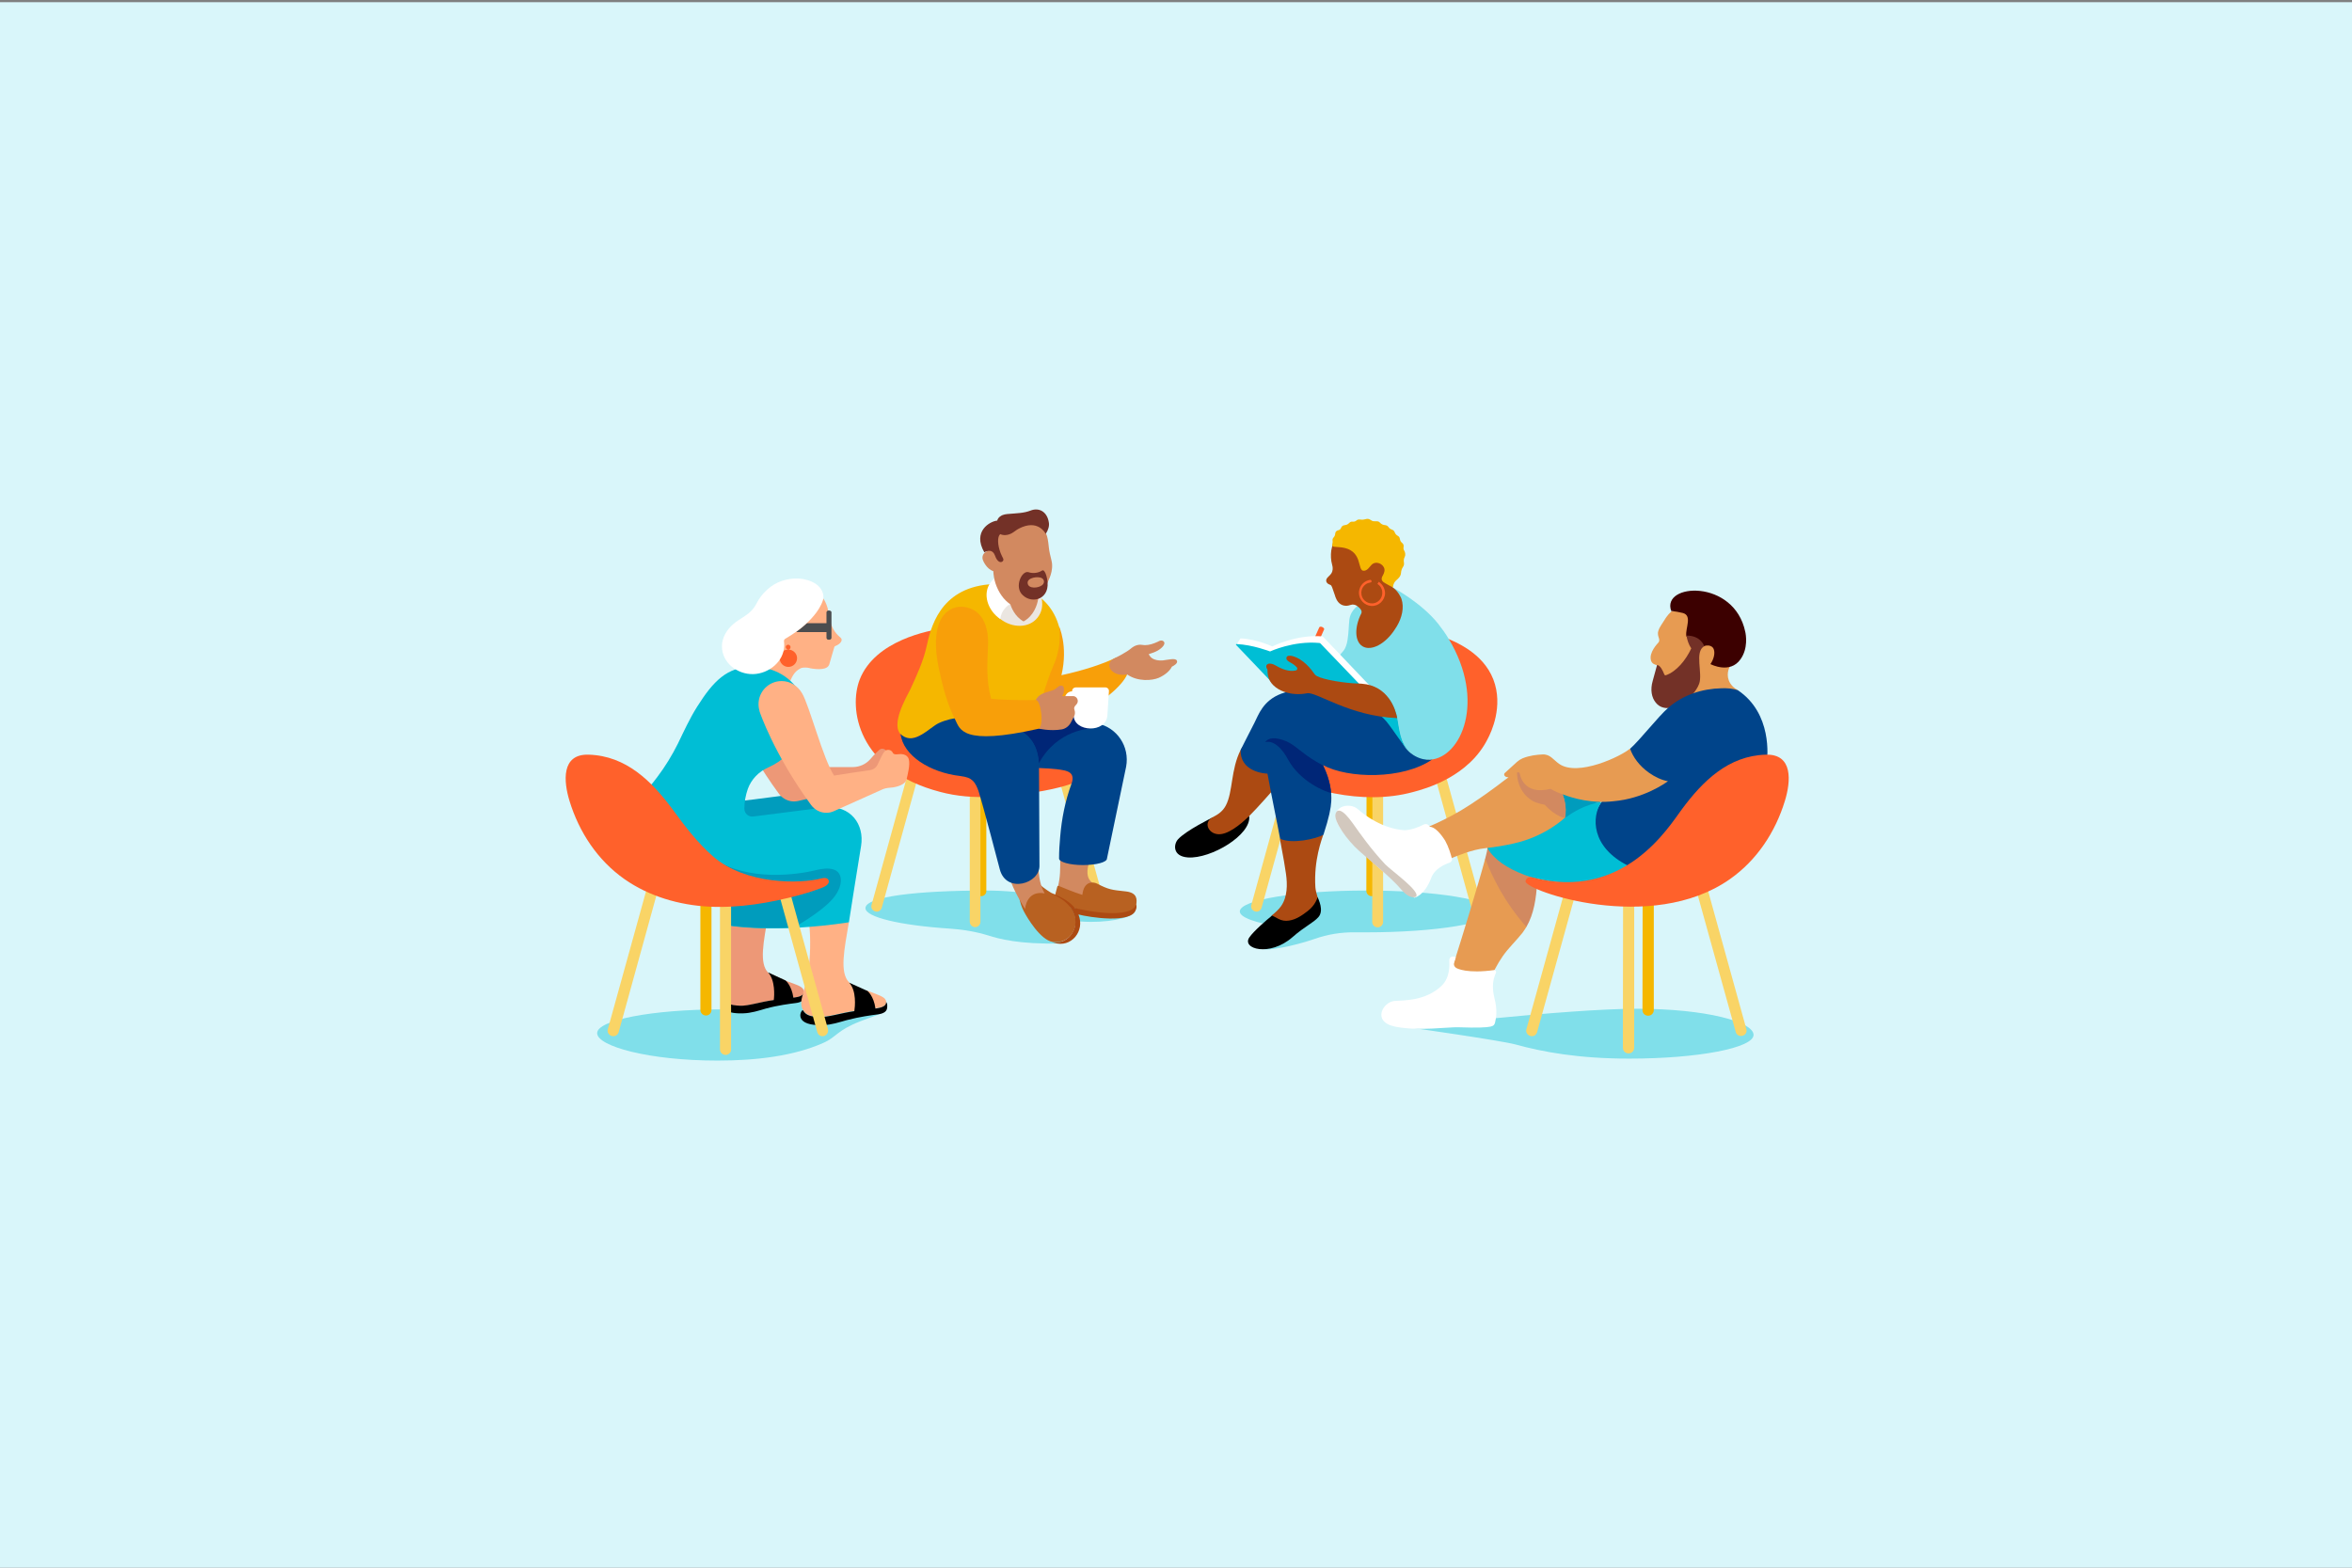 <?xml version="1.0" encoding="utf-8"?>
<!-- Generator: Adobe Illustrator 26.5.3, SVG Export Plug-In . SVG Version: 6.00 Build 0)  -->
<svg version="1.1" id="Layer_1" xmlns="http://www.w3.org/2000/svg" xmlns:xlink="http://www.w3.org/1999/xlink" x="0px" y="0px"
	 viewBox="0 0 1080 720" style="enable-background:new 0 0 1080 720;" xml:space="preserve">
<rect x="0" y="0" width="1080" height="720" fill="#808080" stroke="none"/>
<style type="text/css">
	.st0{fill:#D9F6FA;}
	.st1{fill:#80DFEA;}
	.st2{fill:#F5B700;}
	.st3{fill:#F9D466;}
	.st4{fill:#FF612B;}
	.st5{fill:#D28960;}
	.st6{fill:#B86121;}
	.st7{fill:#00448A;}
	.st8{fill:#002677;}
	.st9{fill:#F89F09;}
	.st10{fill:#FFFFFF;}
	.st11{fill:#EBE6E1;}
	.st12{fill:#733127;}
	.st13{fill:#AC4A12;}
	.st14{fill:#00BED5;}
	.st15{fill:#ED9877;}
	.st16{fill:#FFB185;}
	.st17{fill:#009CBD;}
	.st18{fill:#4B4D4F;}
	.st19{fill:#E79B52;}
	.st20{fill:#3C0000;}
	.st21{fill:#D2C8BE;}
</style>
<g id="background">
	<rect y="1" class="st0" width="1080" height="719"/>
</g>
<g id="ILLUSTRATION">
	<g>
		<g>
			<path class="st1" d="M498,412.5c-12.1,0.5-26.9-3.5-45-3.5c-32.1,0-55.6,2.8-55.6,8.1c0,4.1,15.8,7.9,38.8,9.4
				c6,0.4,12,1.4,17.8,3.2c4.4,1.4,14,4.1,32.9,3.6l6.2-10.3c0,0,5,0.4,7.7,0.4c11.3,0,20.4-2.4,20.4-5.5
				C521.3,412.4,499.2,412.5,498,412.5L498,412.5z"/>
			<g>
				<g>
					<g>
						<g>
							<g>
								<path class="st2" d="M450.5,411.6L450.5,411.6c-1.4,0-2.5-1.1-2.5-2.5v-45.4h4.9v45.4C453,410.5,451.9,411.6,450.5,411.6
									L450.5,411.6z"/>
								<path class="st3" d="M447.8,425.8L447.8,425.8c-1.4,0-2.5-1.1-2.5-2.5v-58.8h4.9v58.8C450.2,424.7,449.1,425.8,447.8,425.8
									L447.8,425.8z"/>
								<path class="st3" d="M401.9,418.6L401.9,418.6c-1.3-0.4-2.1-1.7-1.7-3l17.2-62.2l4.7,1.3l-17.2,62.2
									C404.5,418.2,403.2,419,401.9,418.6L401.9,418.6z"/>
								<path class="st3" d="M505.7,418.6L505.7,418.6c-1.3,0.4-2.7-0.4-3-1.7l-15.8-57l4.7-1.3l15.8,57
									C507.8,416.9,507,418.2,505.7,418.6z"/>
							</g>
							<path class="st4" d="M394.8,312c7.1-17.9,31.7-22.5,38.6-23.4c-10.4,25,16.4,58.8,63.6,54.2l4.2,12.3c0,0-6.7,8.5-46,10.8
								c-8,0.5-16-0.2-23.5-2.2C393.5,353.7,389.6,325.2,394.8,312L394.8,312z"/>
						</g>
						<path class="st5" d="M497.5,414.6c0,0,7-6.9,7.4-7.4c-1.2-0.4-2.2-0.9-3.2-1.7c-3.2-2.3-2.5-6.2-1.7-9.1l-13.2-3.7
							c0.1,6.8,0.1,9.8-1,14.6C485,410.2,497.5,414.6,497.5,414.6L497.5,414.6z"/>
						<path class="st6" d="M516.9,409.4c-6.5-0.7-7.8-0.8-13.2-3.6c-1.6-0.8-6-1.4-6.7,5.2c-4.2-1.3-8.3-3.1-10.8-4.1
							c-0.3-0.1-0.6,0-0.7,0.3c-0.2,0.8-0.6,2.4-1,3.8c-0.6-0.3-1.1-0.6-1.7-0.9c0,0-3.5-2-5.5-4.1c-0.1-0.1-9.4,4.7-9.4,5.3
							c0.3,2.8,1.3,5.5,2.2,7.2c1.6,3.1,7.6,13.1,13.2,14.1c8.3,1.4,14.2-8.3,8.1-16.2c4.9,1.8,11.3,3.7,17.1,3.7
							c11.1,0,13-2.9,13.3-4.9C522,413.4,522.5,410,516.9,409.4L516.9,409.4z"/>
						<path class="st5" d="M479.7,410.3c-1.7-2.8-2.9-7.4-2.9-13.4l-13.2,6.1c1.5,5.7,6.4,13.3,7.1,14.5
							C470.7,417.3,471.3,408.8,479.7,410.3L479.7,410.3z"/>
						<path class="st7" d="M504,332.3c-14.2-2.9-32.5-6.6-33.1-6.5c0,0-7,21.9-4.8,24.2c3.8,3.9,12.9,1.9,22.5,3.8
							c0.8,0.2,2.7,0.6,3.5,2c0.7,1.3,0.4,2.9-0.1,4.2c-2.9,7.9-4.5,16-5.2,24.5c-0.3,3.2-0.5,6.5-0.5,9.8c0,1.6,4.9,3,11,3
							s11-1.3,11-3l8.8-42.2C518.8,342.9,513,334.2,504,332.3L504,332.3z"/>
						<path class="st8" d="M500.5,329.4c-6.8-2.3-31.7,3.6-35.4,4.3c1.1,0.5,11.2,3.7,11.9,16.9c8.6-15.8,24-16,24-16L500.5,329.4
							L500.5,329.4z"/>
						<path class="st2" d="M454,268.4c-22.7,2.1-26.7,20.2-28.6,28.8c-1.4,6.4-4.5,13.1-7.3,19.2l0,0c-1.7,3.5-9.8,17-3.9,21.4
							c2.9,2.2,6,1.3,8.9-0.4c8.5-2.1,57.9-16,57.9-16s4.8-4.7,6.2-22.6C488.7,281.1,476.7,266.4,454,268.4L454,268.4z"/>
						<path class="st7" d="M477.1,352.7c0-10.3-4-14.5-9.1-17.6c-6.2-3.7-24-9-36.9-3c-4.3,2-10.9,10.1-16.8,5.7
							c-0.3-0.2-0.6-0.5-0.8-0.8c1.2,10.1,13.6,17.8,27.4,19.4c3.1,0.4,4.5,1,5.7,2.1c1.4,1.3,2.2,3.3,2.8,5.1
							c2,6.2,9.7,35.7,9.7,35.7c3,11.3,18.5,6.5,18.2-1.8L477.1,352.7L477.1,352.7z"/>
						<path class="st9" d="M517.9,305.4c-0.7-1.7-2.6-2.8-5.3-3.4c-6.3,3-15,5.9-25.2,8.1c3.2-13.6-1.2-22.7-1.2-22.7
							s1.8,8.2-2.2,17.6c-2.2,5.1-3.8,10-4.8,13.4l0.1,9.8c3.3,0.7,17.9-0.6,21.7-3C512.9,317.5,519.8,310,517.9,305.4z"/>
						<path class="st5" d="M540.4,303.4c-0.6-1.3-3.9-0.4-6.4-0.1c-0.3,0-5.1,0.6-6.5-2.9c0.2-0.1,3.9-0.9,6-3
							c0.2-0.2,1.5-1.4,1.1-2.4c-0.2-0.5-0.7-0.8-1.2-0.8c-0.7-0.1-1.3,0.3-1.9,0.6c-1.8,0.8-3.7,1.5-5.8,1.5
							c-0.7,0-1.4-0.2-2.1-0.2c-2.4,0-4.1,1.6-4.1,1.6c-1.2,1-2.8,2-4.6,3c-1,0.6-3.2,1.6-3.3,1.7c-0.4,0.2-1.9,1-2.2,2.6
							c-0.4,2.1,1.6,4.2,4.5,4.8c1.1,0.2,2.7,0.2,3.6-0.1c4.9,3.5,11.6,2.9,14.6,1.6c2.9-1.3,5.1-3.2,6-5.1
							C539.1,305.7,541,304.6,540.4,303.4L540.4,303.4z"/>
						<path class="st10" d="M507.5,315.7H494c-0.9,0-1.7,0.7-1.7,1.6c0,0.1,0,0.2,0,0.2c-4.9,0.2-4.6,8.7,0.5,8.1l0.2,2.9
							c0,7.8,15,8.4,15.5,0l0.7-11C509.3,316.5,508.5,315.7,507.5,315.7L507.5,315.7z"/>
						<path class="st11" d="M473.1,266.7c-3.1-2.5-17.9,14.2-14,17.4c5.7,4.6,13.5,4.4,17.3-0.4
							C480.3,278.9,478.8,271.3,473.1,266.7L473.1,266.7z"/>
						<path class="st10" d="M456.6,265.7c-0.5,0.4-1.1,0.9-1.5,1.5c-4.3,5.4-1.5,13.3,4.2,17.1c0.5-4.2,3.5-6.3,4.4-6.8L456.6,265.7
							z"/>
						<path class="st5" d="M482.8,257.3C482.8,257.3,482.8,257.3,482.8,257.3c-0.5-2-1-4-1.2-6c-0.3-2.9-0.6-4.9-1.3-6.3
							c-0.6-1.3-1.2-3.7-2.6-4.4c-5.5-2.8-14.5-1.9-19.6,2.2c-3.6,2.8-4.5,10.2-5.1,10.5c-1.6,0.7-2.3,2.5-1.6,4.1
							c0,0,1.5,3.9,4.7,4.9c0.1,1.8,0.4,3.7,1,5.6c1.4,4.2,3.8,7.6,6.8,9.6c0.4,1.1,1.9,5.6,6.1,7.9c4.6-2.5,6.3-7.5,6.7-10.3
							c0,0,2.8-4.9,4.5-7.9C481.1,267,484.1,262.3,482.8,257.3L482.8,257.3z"/>
						<path class="st12" d="M480.8,265.8c-0.4-2.1-0.9-3-1.4-3.6c-0.3-0.3-0.7-0.4-1-0.1c-1.9,1.2-4.3,1.3-6.1,0.7
							c-3.1-1-6.8,6.9-2.6,10.6C474.1,277.6,482.7,275.1,480.8,265.8L480.8,265.8z M478.6,268.7c-1.8,1.5-6.3,1.8-6.7-0.7
							c-0.2-1.2,0.6-1.9,1.5-2.3c1.3-0.6,2.9-0.7,4-0.5C479.5,265.5,480,267.5,478.6,268.7L478.6,268.7z"/>
						<path class="st12" d="M481.6,239.9L481.6,239.9c-0.8-5.1-4.7-6.9-8.4-5.4c-3.1,1.2-6.3,1.2-9.6,1.5c-1.4,0.1-3,0.2-4.2,1.1
							c-0.7,0.4-1.3,1.2-1.5,2c-3.3,0.3-11.5,4.9-5.9,14.6c0.2-0.2,0.5-0.3,0.7-0.4c2.8-1.2,3.9,1,4.2,1.9c1.1,3.2,2.8,3.3,3.5,2.6
							c0.9-0.9-0.1-1.6-0.9-3.7c-1.5-3.9-1.6-7.6-0.2-8.8c1.4,0.7,3.3,0.6,5.1-0.3c1.2-0.6,2.2-1.6,3.4-2.2
							c8.8-4.6,12.2,2.1,12.4,2.4C481.4,243.3,481.9,241.5,481.6,239.9L481.6,239.9z"/>
					</g>
					<path class="st9" d="M475.6,321.5c-3.2,0.1-15.2,0.1-20.5-0.6c-2.4-8.8-1.7-16.8-1.4-24.4c0.2-4.7-0.5-9.9-3.5-13.7
						c-6-7.6-25.5-7.3-19.2,23.7c1.7,8.1,3.8,16.6,7.6,24c2.2,4.3,2.8,12.2,38.3,4.2l4.3-0.8l-2.1-12.5L475.6,321.5L475.6,321.5z"/>
					<path class="st5" d="M492.7,319.7l-5,0c1-1.4,1.4-4.5-0.1-4.8c-1.6-0.3-2.2,1.4-4.1,2.1c-1.9,0.7-4.4,1.1-6,2.3
						c-1,0.7-1.6,1.6-1.9,2.2c2.5,0,3.9,12.5,1.2,13.1c0,0,5.4,1.3,10.7,0.4c1.8-0.3,3.3-1.5,4.2-3.1l1.5-2.9c0.5-0.9,0.5-2,0.2-2.9
						c-0.8-2,1.5-2.2,1.5-4.1C494.9,320.7,493.9,319.7,492.7,319.7L492.7,319.7z"/>
				</g>
				<path class="st13" d="M521.7,415.2c0,0.1-0.1,0.2-0.1,0.3c-2.3,6.7-22.7,3-28.1,1.5c-3.6-4.6-10.8-6.8-10.8-6.8
					c1.3,0.8,2.6,1.4,3.9,2.2c12.9,7.9,6.4,22-3.4,20.3c0.3,0.1,0.6,0.2,0.9,0.3c7.6,2.5,14.3-5.3,11.1-13c5.1,1.3,24.1,4.3,26.3-2
					C521.9,417.3,522,416.2,521.7,415.2z"/>
			</g>
		</g>
		<g>
			<path class="st1" d="M627.4,409c-32.1,0-58.1,4.3-58.1,9.6c0,2.8,7.3,5.3,19,7.1l-7.7,10.4c5.9,0,15.8-2.4,23.1-4.9
				c6-2.1,12.2-3.1,18.5-3c1.7,0,3.5,0,5.2,0c32.1,0,58.1-4.3,58.1-9.6S659.5,409,627.4,409L627.4,409z"/>
			<g>
				<g>
					<g>
						<path class="st2" d="M627.5,360.6h4.9v48.5c0,1.4-1.1,2.5-2.5,2.5l0,0c-1.4,0-2.5-1.1-2.5-2.5L627.5,360.6L627.5,360.6
							L627.5,360.6z"/>
						<path class="st3" d="M630.2,358.9h4.9v64.5c0,1.4-1.1,2.5-2.5,2.5l0,0c-1.4,0-2.5-1.1-2.5-2.5L630.2,358.9L630.2,358.9
							L630.2,358.9z"/>
						<path class="st3" d="M658.4,354.7l4.7-1.3l17.2,62.2c0.4,1.3-0.4,2.7-1.7,3l0,0c-1.3,0.4-2.7-0.4-3-1.7L658.4,354.7
							L658.4,354.7L658.4,354.7z"/>
						<path class="st3" d="M576.3,418.6L576.3,418.6c-1.3-0.4-2.1-1.7-1.7-3l17.2-62.2l4.7,1.3l-17.2,62.2
							C578.9,418.2,577.6,419,576.3,418.6L576.3,418.6z"/>
					</g>
					<path class="st4" d="M685.7,312c-4.8-12.2-17.2-17.2-22.9-19.5c-4.9-2-87.1,56.8-82.5,59.6c18.2,11,45.5,17.9,68.4,11.7
						c5.8-1.5,25.9-7,34.6-24.8C684.6,336.5,690.5,324.4,685.7,312z"/>
					<path d="M556.7,375.5c0,0-12.1,5.9-15.8,10c-2,2.2-2.6,7.8,4.6,8.3c10.6,0.7,29.2-10.4,28.1-19L556.7,375.5L556.7,375.5z"/>
					<path class="st13" d="M569.7,344.4c-4.6,9.1-3.5,19.2-6.8,25.5c-1.4,2.7-3.5,4.1-6,5.4c-4.4,2.3-2.2,7.3,2.1,7.8l0,0
						c4.4,0.6,10.3-4.1,14.7-8.4c3.3-3.2,11.7-12.8,11.7-12.8C592.8,352.5,575,334,569.7,344.4L569.7,344.4z"/>
					<path class="st13" d="M605,412c-0.4-1.2-0.9-3.2-1-4.5c-0.8-12.5,3-22.1,3.6-24.1l-19.9,1.8c1.6,8.5,2.5,13.7,2.8,16.1
						c0.7,4.9,0.7,10.6-2.2,14.8c-1,1.5-2.9,3.2-4.3,4.3c0,0-1.9,5.2,2.6,5.3C594.5,425.9,608.4,421.1,605,412L605,412z"/>
					<path d="M605,412c-0.1,0.4-0.9,3.6-4.5,6.4c-2.6,2-5.3,3.9-8.6,4.4c-1.7,0.3-3.4,0-4.9-0.8c-1-0.5-1.9-1.1-2.9-1.5c0,0,0,0,0,0
						c-2.5,2-8.4,7.1-10.4,10c-3.7,5.3,9.3,9.1,19.8-0.1c5.7-5,9.5-6.5,11.9-9.2C608,418.2,605.5,413.2,605,412L605,412z"/>
					<path class="st7" d="M657.8,348.7c-0.3,0-0.6,0.1-0.9,0.1c-4.5,0.2-7.9-2.3-8.8-2.9c-5.3-4-5.5-10.1-6.5-15.9
						c-0.3-1.8-33.9-12.5-33.9-12.5s-10.9-2.1-19.4,1.1c-8.4,3.2-10.4,9.7-12.3,13.4c-2.6,5-6.3,12.4-6.3,12.4
						c-0.4,9.9,10.7,10.9,12.3,10.9c1.9,10.6,4.8,24.2,5.8,29.9c5.4,2.6,16.4,0.1,19.9-1.8c2.7-8.3,3.4-12.2,3.6-15.4
						c0.2-3.9-0.3-9.6-3.8-16.6C618.9,357.6,644.2,358.2,657.8,348.7L657.8,348.7z"/>
					<path class="st1" d="M665.2,293.4c-1.4-2.4-3.1-4.7-4.8-6.9c-7.9-9.9-20.9-16.7-20.9-16.7l-14.4,7.3c-2.8,1.6-5.1,4.1-5.5,7.5
						c-0.3,2.8-0.3,5.5-0.7,8.3c-0.2,1.7-0.5,3.3-1.3,4.9c-0.6,1.2-1.6,2-2.4,3.1l9.8,13.2c12.5,0.9,15.7,12.3,16.4,16
						c1.1,5.8,1.3,11.9,6.5,15.9c0.9,0.7,4.3,3.2,8.8,2.9C670.9,348,682.5,322,665.2,293.4L665.2,293.4z"/>
					<g>
						<path class="st4" d="M607.2,288c-0.6-0.3-1.2-0.2-1.4,0.1l-4.5,10.1c-0.1,0.3,0.2,0.8,0.8,1.1c0.6,0.3,1.2,0.2,1.4-0.1
							l4.5-10.1C608.2,288.8,607.8,288.3,607.2,288z"/>
						<path class="st10" d="M629.5,315.5l-22.1-23.2c-11.9-1.1-23.2,4.6-23.2,4.6l0,0c0,0-7.2-3.4-14.6-3.7l-1.6,2.5l34.7,20.5
							L629.5,315.5z"/>
						<path class="st14" d="M586.6,315.8c3,0.1,6.2,0.7,8.9,1.3c5.9-0.6,11.2,0.3,12,0.5c4-1.1,10.1-2.3,17.2-2.2
							c0.2,0,0.4-0.3,0.2-0.5l-18.5-19.3c-0.2-0.2-0.4-0.3-0.6-0.3c-11.9-1.1-22.6,3.9-22.6,3.9l0,0c0,0-8-3.1-15.4-3.4
							c-0.2,0-0.4,0.3-0.2,0.4l18.6,19.5C586.4,315.7,586.6,315.7,586.6,315.8L586.6,315.8z"/>
					</g>
					<path class="st14" d="M641.6,330c-0.4-2-1.4-6.1-4.2-9.6c0,0-8.7,4.2-6.1,6.1c1.9,1.4,3.6,2.9,5.2,4.7
						c3.4,4.1,8.4,12.3,10.7,13.9l0,0C642.9,341.2,642.6,335.4,641.6,330L641.6,330z"/>
					<path class="st8" d="M611.2,364.2c-0.3-3.5-1.3-7.7-3.7-12.7c-0.1,0-0.5-0.2-3.1-1.7c-7.1-4.2-9.3-7.3-13.6-9.3
						c-5.3-2.2-8.5-1.7-9.9,0.4c0,0,5-2.3,10.6,8C597.1,359.1,608.5,363.6,611.2,364.2L611.2,364.2z"/>
				</g>
				<path class="st13" d="M643.9,276.5c-0.2-0.9-0.4-1.8-0.9-2.6c-0.8-1.6-2-3.1-3.5-4.1l-2.1-11.9l-24.7-10.2c0,0-1.1,3.3-1.4,5.1
					c-0.3,2.2-0.2,4.5,0.4,6.6c0.4,1.4,0.4,2.7-0.4,4c-0.8,1.2-2,1.7-2.3,2.9c-0.2,1.1,0.6,1.9,1.8,2.3c0.8,0.3,0.8,1,2.2,4.9
					c0.1,0.4,0.8,2.9,2.6,4c1.4,0.9,3.1,0.9,4.7,0.3c0.9-0.3,1.9-0.1,2.7,0.4c1.2,0.8,2.7,2.2,2.1,3.5c-3.2,6.3-3.1,12.8,0.5,15.1
					c4,2.5,10.7-1.1,15-7.9C643,285.4,644.7,280.8,643.9,276.5L643.9,276.5z"/>
				<path class="st2" d="M644.8,252.9c-0.7-1.2-0.1-1.6-0.3-2.5c-0.3-1.3-1.4-1-1.7-2.9c-0.3-1.8-1.6-1-2.4-3.1
					c-0.6-1.5-1.8-0.8-2.8-2.3c-1.1-1.6-2.3-0.2-4.1-2.2c-0.9-1-2.6,0-3.8-0.9c-1.1-0.8-1.8-0.8-2.5-0.6c-1.6,0.4-1.9,0.3-2.8,0.2
					c-0.9-0.1-1.2,0.2-1.6,0.5c-0.4,0.3-0.7,0.5-1.6,0.5c-1.1-0.1-1.2,0.2-1.9,0.8c-1.2,1.1-2,0.5-2.9,1.2c-0.8,0.6-0.5,1.6-1.8,1.9
					c-1.2,0.3-1.4,0.9-1.5,1.6c0,0.4-0.2,1.2-0.7,1.7c-0.5,0.5-0.6,1.1-0.5,1.5c0.1,0.4,0,0.9-0.1,1.5c-0.1,0.3-0.1,0.7,0.1,1
					c0.2,0.2,0.5,0.3,0.6,0.3c0.8,0.1,1.6,0.1,2.4,0.2c11.9,0.8,7.7,11.6,11.7,10.8c1.5-0.3,2.2-1.7,3.2-2.7c2-2,5.4-0.5,5.9,1.9
					c0.3,1.4-0.7,2.9-0.9,3.3c-0.5,0.9-0.6,1.8,0.4,2.7c0.6,0.5,4.4,2.5,4.4,2.5s0-1.1,0.7-2.3c0.7-1.2,2.8-2.1,3-4.2
					c0.2-2.7,1.3-2.8,1.4-4.2c0.1-1.1-0.5-1.5,0.3-3.3C645.6,254.6,645.1,253.4,644.8,252.9L644.8,252.9z"/>
				<path class="st4" d="M633.1,267.2l-0.6,1c1.5,0.9,2.4,2.6,2.2,4.6c-0.2,2.2-2,4.1-4.2,4.3c-2.9,0.3-5.4-1.9-5.4-4.8
					c0-1.7,0.8-3.1,2.1-4l0,0c0.3-0.2,0.6-0.4,1-0.5c0,0,0,0,0,0c0.3-0.1,0.7-0.2,1.1-0.3c0.3,0,0.5-0.2,0.5-0.5
					c0-0.4-0.3-0.7-0.6-0.7c-0.7,0.1-1.3,0.3-1.9,0.6l0,0c-2,1-3.3,3.1-3.3,5.5c0.1,3.1,2.6,5.7,5.7,5.9c3.4,0.2,6.3-2.6,6.3-6
					C635.9,270.2,634.8,268.3,633.1,267.2L633.1,267.2z"/>
			</g>
			<path class="st13" d="M641.6,329.8c-0.8-3.9-4-14.9-16.4-15.8c0,0-4-0.2-4.1-0.2c-6.8-0.5-16-2.2-17.3-4
				c-1.8-2.5-5.2-7.1-10.4-8.5c-0.9-0.2-2.6-0.4-2.7,0.9c-0.1,1,1,1.6,1.7,2c1.1,0.6,2.2,1.3,3.1,2.3c0.4,0.4,0.2,1.2-0.4,1.4
				c-3.2,0.8-6.7-0.7-9.4-2.3c-1.5-0.9-2.9-1-3.6-0.6c-0.9,0.5-0.8,1.6-0.1,2.5c0,0,0,1.8,0.3,3c0.7,3.4,3.7,5.9,7.3,7.2
				c3.4,1.2,7.1,1.4,10.6,0.7C604.5,317.6,619.6,329,641.6,329.8L641.6,329.8z"/>
		</g>
		<g>
			<path class="st1" d="M370,457.5c0,0-33,6.1-39,6.1c-31.6,0-56.8,4.9-56.8,10.9c0,6,23.7,12.6,55.3,12.6c18.2,0,35.2-2.2,48.5-8.1
				c6.2-2.7,6-5.6,16.9-9.9l10.2-3.8L370,457.5L370,457.5z"/>
			<g>
				<path class="st15" d="M369.1,455.1c-0.3-2-3-2.7-8.4-4.7l-7.9-3.6c-4.4-4.4-2.1-14.4-0.1-26.5l-17.5,2
					c0.7,6.7,0.4,13.6-0.5,20.2c-0.6,3.9-1.7,6.5-2.7,10.7c-0.6,2.7-0.5,5.6,1.9,7.4c1.6,1.2,3.9,1.3,5.8,1.4
					c3.6,0.2,9.4-1.8,15.5-2.6c4.1-0.5,7.5-0.9,9-1.1C367.2,457.9,369.5,457.2,369.1,455.1L369.1,455.1z"/>
				<path d="M369.1,455.5c0,1.8-2.2,2.4-4.8,2.7l0,0c-0.8-5.7-3.6-7.9-3.6-7.9l-8-3.7c3.3,3.6,2.9,10.7,2.6,12.7c0,0,0,0,0,0
					c-6.1,0.8-11.9,2.8-15.5,2.6c-1.9-0.1-4.2-0.2-5.8-1.4c-0.7-0.5-1.2-1.1-1.6-1.8c-1.3,0.6-1.6,3.8,0.1,5
					c2.5,1.6,5.9,1.8,8.8,1.7c3.6-0.1,7-1.2,10.4-2.2c5.5-1.5,11.1-2.2,13.5-2.5c2.7-0.3,4.2-1.3,4.3-3.3
					C369.6,456.6,369.5,455.9,369.1,455.5L369.1,455.5z"/>
			</g>
			<g>
				<path class="st16" d="M406.9,459.9c-0.3-2-3-2.7-8.6-4.9c-3.3,0.2-8.4-3.8-8.4-3.8c-4.5-4.6-2.2-15.1-0.1-27.7l-18.2,0.9
					c0.7,7,0.5,15.4-0.5,22.3c-0.6,4.1-1.7,6.8-2.8,11.2c-0.7,2.8-0.6,5.8,2,7.7c1.7,1.2,4.1,1.3,6.1,1.4c3.8,0.2,9.8-1.9,16.2-2.8
					c4.2-0.6,7.9-1,9.4-1.2C404.8,462.8,407.2,462.1,406.9,459.9L406.9,459.9z"/>
				<path d="M406.9,460.2c0.1,1.9-2.1,2.6-4.9,3c-0.8-5.9-3.7-8.1-3.7-8.1l-8.4-3.8c3.5,3.7,2.7,11.1,2.4,13.1
					c-6.3,0.9-12.3,2.9-16,2.7c-2-0.1-4.4-0.2-6.1-1.4c-0.7-0.5-1.2-1.2-1.6-1.8c-1.4,0.8-3.7,7.4,9.4,6.9c3.8-0.1,7.3-1.3,10.9-2.3
					c5.7-1.5,11.6-2.3,14.1-2.6c2.8-0.4,4.4-1.3,4.4-3.5C407.5,461.5,407.3,460.6,406.9,460.2L406.9,460.2z"/>
			</g>
			<path class="st16" d="M386,292.9c-1.1-1-4.4-3.5-5.2-9.8c-0.8-6.3-3.2-9-3.5-8.9c0,0-2.1,2.6-4.7,6.2
				c-2.9,3.9-15.5,13.3-15.5,13.3s-0.4,1.3-0.5,2.8c-1.6-0.5-2.8-0.6-3.4,0c-0.3,0.3-0.9,1.2-2.1,2.8c-1.6,2.3-2.3,3.4-2.7,4.1
				c-3.1,4.4-8,4-8.1,5.8c-0.2,2.9,18.7,11.8,21.9,5c1.4-3,2.2-5.7,5.5-7.3c1.2-0.5,3.2-0.3,3.9-0.1c0.1,0,0.2,0,0.3,0.1
				c0,0,0,0,0,0l0,0c3.8,0.7,8.1,0.8,8.9-1.8c0.9-3,1.9-6.7,2.3-7.9c0.1-0.3,0.3-0.5,0.5-0.5C386.3,295.6,387.1,293.8,386,292.9
				L386,292.9z"/>
			<g>
				<g>
					<path class="st2" d="M324.2,466.4L324.2,466.4c-1.4,0-2.6-1.1-2.6-2.6v-50.8h5.1v50.8C326.7,465.3,325.6,466.4,324.2,466.4
						L324.2,466.4z"/>
					<path class="st3" d="M280.9,475.8L280.9,475.8c-1.4-0.4-2.2-1.8-1.8-3.1l17.9-64.6l4.9,1.4L284.1,474
						C283.7,475.4,282.3,476.2,280.9,475.8L280.9,475.8z"/>
				</g>
				<path class="st17" d="M377.8,382.8c1.7-9.8-4.7-18.8-16.4-17.6l-29.1,3.7C332.4,391.9,377.9,382.8,377.8,382.8L377.8,382.8z"/>
				<path class="st15" d="M409.2,348.1c-1.9-0.7-1.7-1.6-1.7-1.6c0.2-1.7-1.5-3-3.1-2.5c-0.8,0.3-3,2.6-4.8,4.7c-2,2.3-5,3.6-8,3.6
					c-7.1,0-19.7,0-22.4,0c-5-5.4-12.2-33.2-15.7-39.1c-7-11.7-23.3-3.3-19.5,8.4c0,0.1,6.6,19.7,23.7,43c1.6,2.1,4.1,3.5,6.9,3.5
					c0.5,0,1.2-0.1,1.8-0.2l28.2-6.6c4.4,1.6,10.4,0.4,12-1c1.9-1.8,4.8-5.3,5.4-7.9C412.7,349.9,410.6,348.6,409.2,348.1
					L409.2,348.1z"/>
				<path class="st14" d="M378.9,370.8l-33,4.2c-2.2,0.3-4.1-1.4-4.1-3.6c0,0,0,0,0,0c0-3.2,0.6-6.2,1.6-9.1c1.6-4.4,5-7.9,9.3-9.8
					l0,0c13.8-6.1,20.6-20.9,15.2-32.9c-3.8-8.5-12.7-13.4-22.4-13.4c-11.6,0.1-17.9,6.5-25.4,18.4c-3.4,5.4-6,11.1-8.8,16.9
					c-2.7,5.4-5.8,10.5-9.5,15.4c-2.6,3.5-5.4,6.7-8.5,9.8l39.2,39.4l2.3,19c0,0,20.7,3.7,55-1.5c0,0,4.9-31.2,5.6-35.1
					C397,378.6,390.6,369.7,378.9,370.8L378.9,370.8z"/>
				<path class="st17" d="M374.8,399.6c0,0-23.5,6.3-42-2.4c-7-3.3-0.3,8.8-0.3,8.8l2.3,19c0,0,10.8,1.9,29.7,1
					c4.2-2.4,8.4-5.1,12.3-8.1c3.9-3.1,8-6.7,9.1-11.7c0.6-2.8,0-5.7-2.9-6.8C380.3,398.5,377.3,399,374.8,399.6L374.8,399.6z"/>
				<path class="st3" d="M333.2,484.5L333.2,484.5c-1.4,0-2.6-1.1-2.6-2.6V408h5.1v73.9C335.8,483.3,334.6,484.5,333.2,484.5
					L333.2,484.5z"/>
				<path class="st3" d="M378.4,475.8L378.4,475.8c-0.3,0.1-0.7,0.1-1,0.1c-1-0.1-1.8-0.8-2.1-1.8l-17.9-64.6l4.9-1.4l17.9,64.6
					C380.5,474,379.7,475.4,378.4,475.8L378.4,475.8z"/>
			</g>
			<path class="st4" d="M362,298.3c0.6,0,1-0.5,1-1.1c0-0.6-0.5-1.1-1.1-1.1s-1.1,0.5-1.1,1.1S361.4,298.3,362,298.3
				c-2.3,0-4,1.8-4,4s1.8,4,4,4s4-1.8,4-4S364.2,298.4,362,298.3z"/>
			<path class="st18" d="M380.9,280.4h-0.5c-0.5,0-0.9,0.4-0.9,0.9v4.9h-9c-1.4,1.3-3.1,2.7-5,4.1h14v2.6c0,0.5,0.4,0.9,0.9,0.9h0.5
				c0.5,0,0.9-0.4,0.9-0.9v-11.5C381.9,280.9,381.5,280.5,380.9,280.4L380.9,280.4z"/>
			<path class="st10" d="M377,270.6c-0.6-1-1.5-1.8-2.5-2.5c-4.6-2.9-10.5-3-15.5-1.3s-9.2,5.6-11.7,10.5c-1.8,3.6-4.7,5.3-8,7.4
				c-3.4,2.2-6.3,5.2-7.4,9.2c-0.3,1-0.4,1.9-0.4,2.9c0,7.6,7.1,13,14.4,12.8c7.1-0.2,14-5.7,14.2-13c0-0.7,0-1.3-0.1-2
				c-0.1-0.5,0.2-1.1,0.7-1.3c14.5-8.5,17-16.8,17.3-18.1C378.1,274.7,378.4,272.8,377,270.6L377,270.6z"/>
			<path class="st4" d="M377.3,403.4c-9.8,2.6-34.9,3-49.9-10.1c-7-6.1-12.9-13.8-18.5-21.5c-9.6-13-21.4-24.7-38.6-25.2
				c-12.7-0.4-11.5,12.4-8.8,21.2c4.4,14.4,12.9,27.3,25.3,36c11.3,7.9,25.1,11.9,38.8,12.6c13.8,0.7,28-1.7,41.4-5.3
				c5.6-1.5,10-3.2,10-3.2c2.2-0.8,3.6-1.8,3.6-3.1C380.5,403.9,379.8,402.8,377.3,403.4L377.3,403.4z"/>
			<path class="st16" d="M417.3,348.7c-0.7-2.5-3.6-2.5-5-2.3c-2,0.3-2.3-0.6-2.3-0.6c-0.7-1.6-2.8-1.9-3.9-0.6
				c-0.7,0.8-2.1,3.7-3.1,5.9c-0.6,1.4-2,2.4-3.5,2.6c-4.7,0.7-12.4,1.8-16.5,2.5c-5-7.5-11.4-32.3-14.7-37.8
				c-2-3.4-5.4-5.6-9.4-5.6c-5.9,0-10.6,4.8-10.6,10.6c0,1.2,0.2,2.3,0.5,3.4c0,0.1,6.6,19.7,23.7,43c1.6,2.1,4.1,3.5,6.9,3.5
				c1.2,0,2.3-0.2,3.4-0.7l22.3-10c1.1-0.5,2.2-0.7,3.4-0.8c3.8-0.2,7.1-1.7,7.7-3.5C416.8,355.7,418,351.2,417.3,348.7L417.3,348.7
				z"/>
		</g>
		<g>
			<path class="st1" d="M751.8,463.3c-33.2,0-104.6,8.6-104.6,8.6s41.6,5.9,48.7,7.8c12.3,3.4,28.9,6.5,52.2,6.5
				c31.6,0,57.1-4.9,57.1-10.9S783.3,463.3,751.8,463.3z"/>
			<g>
				<g>
					<g>
						<path class="st19" d="M798,317c-0.9-0.6-1.9-1.2-2.6-2c-3-3.3-2.1-7.2-1-9l-12.4-25.2l-14.5,0c-2,1.8-3.1,3.8-3.1,3.8
							c-1,1.7-2.3,3.2-2.9,5.1c-0.5,1.5,0,2.5,0.3,3.6c0.2,0.7,0.1,1.3-0.2,1.7c-0.5,0.6-4.5,4.6-3.5,8.3c0.4,1.4,1.6,2,2.9,2.2
							c0.1,2.7,1.7,13.7,13,14.8L798,317L798,317z"/>
						<g>
							<path class="st20" d="M801.4,290.2c-5.1-24.5-38.7-22.4-34-9.6c1.8,0.2,3.6,0.5,5.2,0.9c4.6,1.1,1.3,6.9,1.7,10.4
								c0.2,2.1,8.1,4.9,8.1,4.9c0.3-0.1,0.6-0.2,0.9-0.3l0,0c0.1,0,0.2,0,0.3,0c1.3-0.2,2.8,0.3,3.3,1.6c0.8,2-0.1,4.9-1.5,6.9
								c0.4,0.2,9,4.6,13.8-2.2C802.8,297.8,801.7,291.5,801.4,290.2L801.4,290.2z"/>
							<path class="st12" d="M774.4,291.9c0.3,2,1,4.1,2.2,5.9c-2.5,5.4-6.8,10.6-11.6,12.3c-0.3,0.1-0.7,0-0.8-0.4
								c-0.7-1.8-1.9-4.2-3.3-4.3c-0.7,2.4-1.3,4.9-2,7.3c-1.2,4.1-0.5,7.7,1.4,10c3.4,4.2,9.1,2.4,12.8-0.2c2.9-2,5.8-5,7.1-8.4
								c1.8-4.7-2.3-14.9,2.4-17.3C782.4,296.5,781,291.9,774.4,291.9L774.4,291.9z"/>
						</g>
						<g>
							<g>
								<path class="st2" d="M754.3,396.9h5.1v67c0,1.4-1.1,2.6-2.6,2.6l0,0c-1.4,0-2.6-1.1-2.6-2.6L754.3,396.9L754.3,396.9
									L754.3,396.9z"/>
								<path class="st3" d="M779.1,409.4l4.9-1.4l17.9,64.6c0.4,1.4-0.4,2.8-1.8,3.1l0,0c-1.4,0.4-2.8-0.4-3.1-1.8L779.1,409.4
									L779.1,409.4L779.1,409.4z"/>
								<path class="st3" d="M745.3,407.3h5.1v73.9c0,1.4-1.1,2.6-2.6,2.6l0,0c-1.4,0-2.6-1.1-2.6-2.6L745.3,407.3L745.3,407.3
									L745.3,407.3z"/>
								<path class="st3" d="M702.7,475.8L702.7,475.8c0.3,0.1,0.7,0.1,1,0.1c1-0.1,1.8-0.8,2.1-1.8l17.9-64.6l-4.9-1.4l-17.9,64.6
									C700.5,474,701.3,475.4,702.7,475.8L702.7,475.8z"/>
							</g>
							<path class="st7" d="M811.3,350.3c0.3-2.5,2.6-22.6-13.3-33.3c0,0,0,0,0,0c-2.4-0.8-5-1-7.5-0.9c-8.9,0.2-17.6,3-24.4,8.9
								c-4.9,4.3-12.8,14.6-17.6,18.9c-0.9,0.8-10.9,21.8-12.3,23.4c-4.5,5.3-5.5,12.3-3.1,18c4.6,11,21,15.1,21,15.1
								S811.3,350.4,811.3,350.3L811.3,350.3z"/>
							<path class="st5" d="M703.8,397.9c-7.6-14.4-20.5-13-20.8-8.4c0,0.7-0.4,2.5-1,4.8c-0.6,18.8,11.3,32,18.9,31.4
								c3.5-6,4.5-13.3,4.9-20.1C705.9,402.7,705.1,400.4,703.8,397.9L703.8,397.9z"/>
							<path class="st14" d="M747.6,397.6c-17.1-8.6-16.8-22.5-12.3-29.2l-22.5,2.5L683,389.5c3,5.3,9.3,9.4,17,12.3
								C714,407,732.9,407.4,747.6,397.6z"/>
						</g>
						<path class="st17" d="M735.3,368.4c0,0-7.6,0.5-16.7,7.3l-3.3-15L735.3,368.4L735.3,368.4z"/>
						<path class="st19" d="M757.2,354.9c-4.4-3.1-7.4-7.2-8.7-11.1c-4,3.5-24,13.1-32.6,7c-2.6-1.8-4.1-4.5-7.6-4.3
							c-2.5,0.1-6.1,0.5-9.2,1.8c-0.9,0.4-1.7,0.9-2.5,1.6L691,355c-0.4,0.3-0.4,0.9-0.1,1.3c0.3,0.4,0.9,0.7,1.8,0.7l0,0
							c-2.2,1.4-6.1,5-17.5,12.5c-11.4,7.5-21.7,11.1-22,11.4l12.4,13.6c3.8-1.6,10.5-4.3,16.1-4.9c5.5-0.6,9.8-1.4,13.3-2.2l0,0
							c14.7-3.2,23.5-11.8,23.5-11.8l0,0c1.3-5.2-1-10.8-1-10.8l0,0c5.2,2,13.7,4.3,23.3,3.2c14-1.2,24-8.4,25.1-9.2
							C763.1,358.3,760,356.9,757.2,354.9L757.2,354.9z"/>
						<path class="st10" d="M666.7,394.4c-0.5-2.1-1.5-5.4-3.1-8.3c-2.1-3.3-4.7-6.3-7.1-6.4c-0.6-1.2-1.8-1.6-3.2-0.8
							c-1.7,0.9-5.5,2.4-8.4,2.4c-10.1-0.7-18.3-6.9-21.3-9.6c-4-3.7-14.2-1.3-8.6,8.1c5.6,9.4,34.4,32.5,34.4,32.5s4.6-0.7,7.8-9.1
							c1.6-4.3,6.1-6.2,8.7-7.1C666.6,395.6,666.9,395,666.7,394.4L666.7,394.4z"/>
						<path class="st21" d="M636,396.9c-6.7-7.2-11.3-13.8-14.7-18.6c-5-7.1-7.5-7.1-8.1-4.2c-0.6,3.4,5.4,11.8,10.9,16.7
							c5.4,4.9,14.6,12.1,19.4,17.8c3.4,4.1,6.1,3.7,6.7,3.2C652.5,409.5,638.8,399.8,636,396.9L636,396.9z"/>
						<path class="st5" d="M717.6,364.9c-3.5-1.3-5.6-2.6-5.6-2.6c-12.8,3.2-14.1-6.9-14.1-6.9c-0.2-0.8-0.8-0.8-1.3-0.6
							c0,2.6,0.7,9,6.9,12.9c2.1,1.3,5.8,1.9,5.8,1.9c5,5.5,9.3,6.1,9.3,6.1C719.9,370.5,717.6,364.9,717.6,364.9L717.6,364.9
							L717.6,364.9z"/>
					</g>
					<path class="st19" d="M683.8,450.9c1.6-4,3.7-8.1,6.2-11.7c2.7-3.9,6.2-7.1,9.1-10.8c0.7-0.9,1.2-1.8,1.8-2.7
						c-10-11.2-15.9-23.3-18.9-31.4c-3,11.3-11.4,38.6-14,46.7c-1,3.1-3,9.2-3,9.2C664.9,450.6,683.8,451.1,683.8,450.9L683.8,450.9
						z"/>
					<path class="st10" d="M686.2,458.3c-0.9-3.7-0.9-7.2,0.1-9.9c0.1-0.4,0.3-0.9,0.5-1.3c0.6-1.2-0.5-1.6-0.5-1.6
						c-12.6,1.8-17.3-0.7-17.7-1c-0.8-0.5-1.2-1.5-0.9-2.4c0.4-1.1,0.5-1.6,0.8-2.5c-0.4-0.2-0.8-0.3-1.3-0.3c-1,0-1.8,0.7-1.7,1.9
						c0.1,1.9,0.4,7.8-3.6,11.6c-7.4,7-17.4,6.6-21.5,6.9c-5.4,0.4-10.6,9.6,0.2,11.8c10.8,2.2,24.5,0.1,29.2,0.3
						c8.7,0.3,12.7,0.1,14.6-0.3c1.5-0.3,1.9-1,2.1-1.9C687,467.7,687.7,464,686.2,458.3L686.2,458.3z"/>
				</g>
				<path class="st4" d="M703.8,403c41.8,11,62.5-23.3,68.4-31.2c9.6-13,21.4-24.7,38.6-25.2c12.7-0.4,11.5,12.4,8.8,21.2
					c-4.4,14.4-12.9,27.3-25.3,36c-36.2,25.4-93.8,5.3-93.8,1C700.6,403.9,701.3,402.4,703.8,403L703.8,403z"/>
			</g>
		</g>
	</g>
</g>
</svg>
